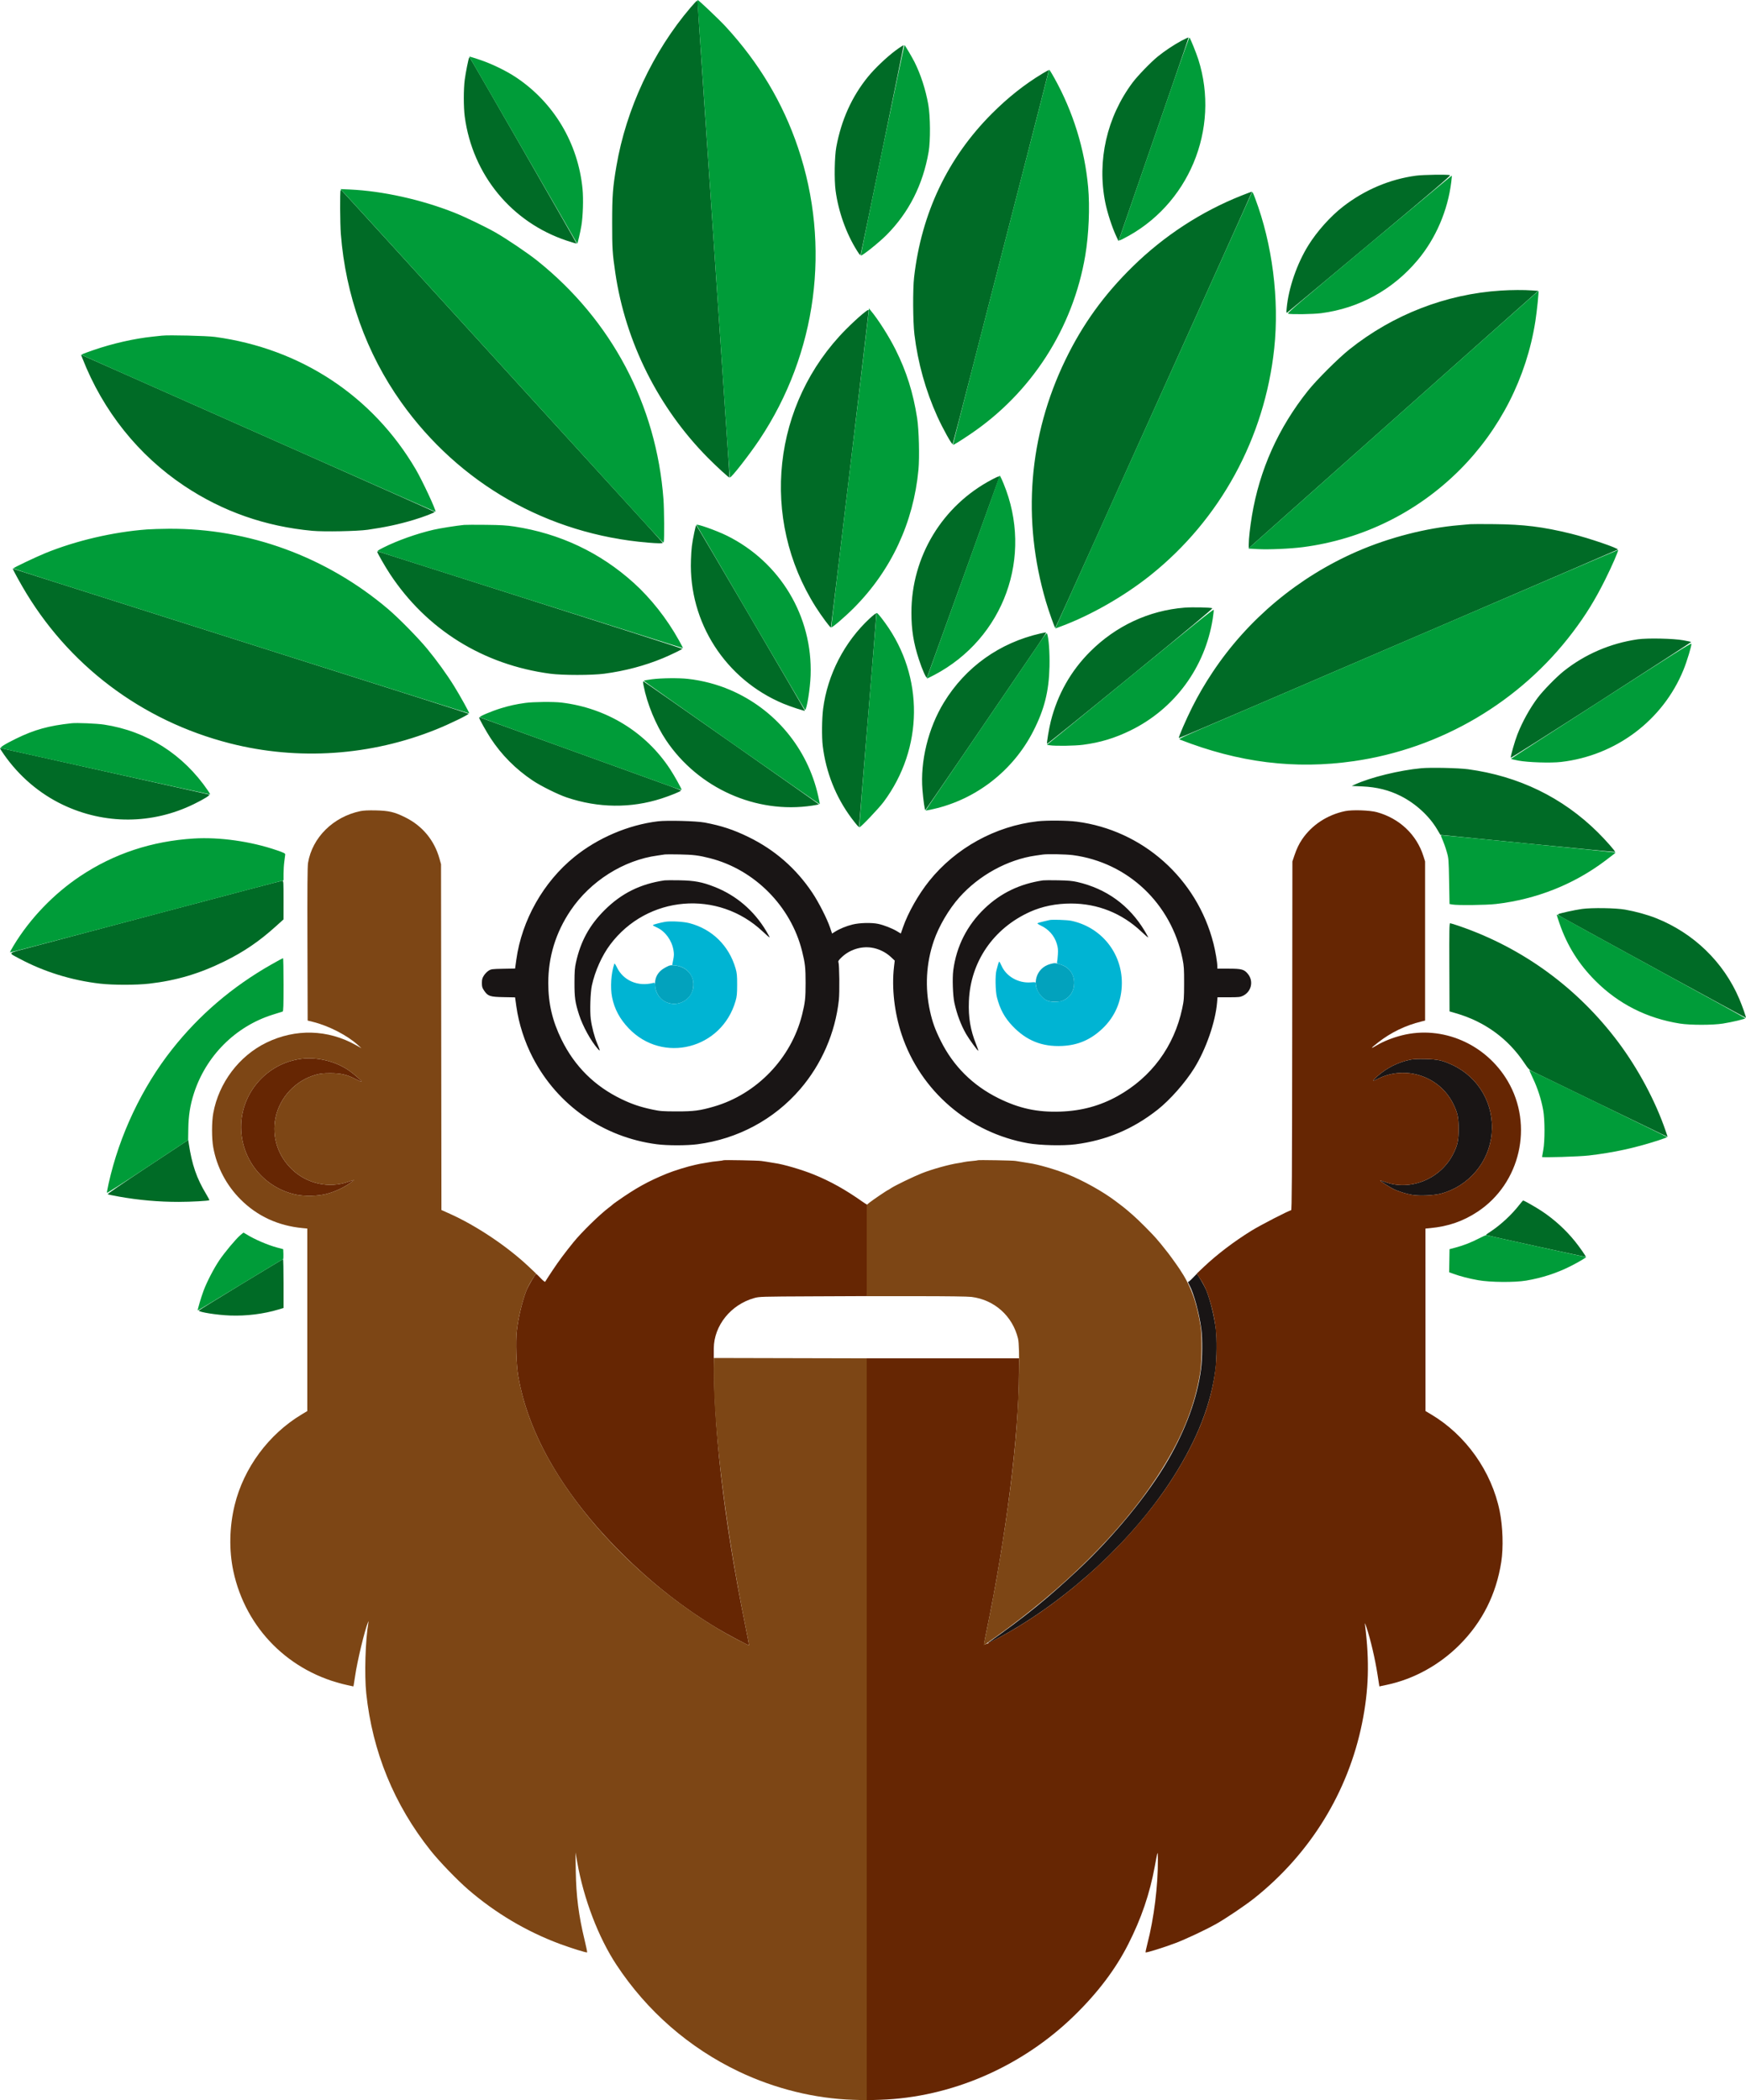 <svg xmlns="http://www.w3.org/2000/svg" width="2500" height="3007" viewBox="0 0 2500 3007" version="1.1"><path d="M 988.787 10.778 C 934.853 74.034, 896.541 156.002, 882.585 238 C 877.399 268.470, 876.536 279.991, 876.517 319 C 876.500 355.908, 876.936 362.867, 880.995 390.500 C 895.589 489.840, 942.709 583.998, 1013.675 655.632 C 1025.661 667.730, 1043.913 684.442, 1044.475 683.833 C 1044.644 683.650, 1043.726 667.975, 1042.434 649 C 1039.322 603.281, 1028.739 446.968, 1019.483 310 C 1015.376 249.225, 1009.087 156.337, 1005.508 103.581 C 1001.928 50.826, 999 6.163, 999 4.331 C 999 2.499, 998.578 1, 998.062 1 C 997.546 1, 993.372 5.400, 988.787 10.778 M 1692.111 58.096 C 1680.847 64.141, 1668.013 72.666, 1657.916 80.809 C 1648.128 88.703, 1628.903 108.554, 1621.710 118.197 C 1584.818 167.649, 1570.601 230.063, 1582.578 290 C 1585.361 303.928, 1592.072 324.752, 1597.760 337.111 L 1601.500 345.236 1628.225 267.868 C 1642.924 225.316, 1665.535 159.900, 1678.470 122.500 C 1691.406 85.100, 1701.879 54.175, 1701.745 53.778 C 1701.610 53.381, 1697.275 55.324, 1692.111 58.096 M 1281.994 72.551 C 1269.373 81.978, 1252.245 98.325, 1242.758 110 C 1219.671 138.409, 1204.605 171.837, 1197.461 210.500 C 1194.950 224.090, 1194.380 257.329, 1196.396 272.647 C 1200.385 302.964, 1211.733 334.742, 1227.380 359.411 C 1230.852 364.885, 1231.880 365.925, 1232.323 364.411 C 1233.837 359.250, 1294.094 65.782, 1293.814 64.941 C 1293.635 64.405, 1288.316 67.829, 1281.994 72.551 M 671.703 82.683 C 670.707 84.319, 666.823 103.767, 665.449 114 C 663.641 127.461, 663.640 153.524, 665.447 167 C 676.615 250.312, 732.387 318.184, 811.337 344.540 C 818.947 347.081, 825.376 348.957, 825.624 348.710 C 825.963 348.370, 673.920 83.740, 672.491 82.183 C 672.331 82.009, 671.977 82.234, 671.703 82.683 M 1493.024 105.104 C 1467.392 120.512, 1443.566 139.341, 1420.453 162.453 C 1357.082 225.825, 1319.348 305.125, 1308.847 397 C 1306.867 414.325, 1307.141 460.930, 1309.328 479 C 1314.229 519.478, 1325.378 559.428, 1342.067 596.314 C 1350.038 613.930, 1363.160 637.476, 1364.073 635.801 C 1364.463 635.085, 1378.141 582.525, 1394.469 519 C 1410.797 455.475, 1441.685 335.377, 1463.109 252.115 C 1484.534 168.853, 1501.914 100.580, 1501.732 100.399 C 1501.550 100.217, 1497.632 102.334, 1493.024 105.104 M 2027.500 251.552 C 1989.898 256.614, 1953.921 271.865, 1923 295.847 C 1905.012 309.799, 1885.732 331.340, 1873.324 351.349 C 1857.043 377.603, 1845.005 412.451, 1842.363 440.982 C 1841.671 448.454, 1841.672 448.461, 1843.783 446.982 C 1844.946 446.167, 1898.125 401.858, 1961.959 348.517 C 2051.520 273.679, 2077.619 251.375, 2076.261 250.837 C 2073.208 249.629, 2037.941 250.147, 2027.500 251.552 M 487.667 272.667 C 486.613 273.720, 486.891 320.188, 488.039 335.050 C 494.809 422.666, 524.669 505.967, 574.353 575.840 C 657.470 692.732, 784.272 764.951, 927.500 776.972 C 942.337 778.217, 949.269 778.267, 948.833 777.126 C 948.650 776.645, 937.449 764.157, 923.942 749.376 C 900.501 723.722, 886.076 707.901, 780.456 592 C 755.144 564.225, 708.575 513.126, 676.968 478.446 C 645.360 443.766, 590.098 383.128, 554.162 343.696 C 518.226 304.263, 488.714 272, 488.579 272 C 488.444 272, 488.033 272.300, 487.667 272.667 M 1777.604 280.059 C 1719.947 302.991, 1667.008 337.508, 1622.113 381.442 C 1580.768 421.902, 1550.091 464.425, 1525.404 515.493 C 1472.784 624.346, 1463.138 744.165, 1497.568 861.280 C 1501.617 875.052, 1510.115 899.014, 1510.934 898.969 C 1511.245 898.952, 1536.678 843.039, 1567.452 774.719 C 1619.742 658.631, 1639.710 614.348, 1750.372 369.071 C 1773.804 317.135, 1792.863 274.530, 1792.726 274.393 C 1792.589 274.256, 1785.784 276.805, 1777.604 280.059 M 2149 416.083 C 2070.385 421.049, 1994.437 450.556, 1932.060 500.370 C 1916.090 513.123, 1885.224 543.922, 1872.800 559.500 C 1830.386 612.684, 1803.520 672.620, 1792.566 738.500 C 1789.805 755.104, 1788 771.355, 1788 779.611 L 1788 785.010 1995.250 600.755 L 2202.500 416.500 2193.500 415.856 C 2181.725 415.013, 2164.546 415.101, 2149 416.083 M 1234 450.477 C 1228.775 454.792, 1218.647 464.212, 1211.493 471.411 C 1105.734 577.835, 1087.771 742.604, 1168.113 869.306 C 1176.033 881.798, 1189.290 899.663, 1189.684 898.377 C 1190.419 895.976, 1244.038 446.262, 1243.789 444.585 C 1243.549 442.962, 1241.895 443.958, 1234 450.477 M 118.079 513.241 C 147.539 588.556, 198.064 651.821, 263.829 695.739 C 318.699 732.382, 380.052 753.901, 447.276 760.083 C 463.947 761.616, 511.455 760.706, 526.500 758.565 C 551.338 755.030, 570.827 750.855, 592 744.533 C 606.053 740.336, 623.188 733.786, 622.317 732.943 C 621.867 732.509, 543.200 697.420, 447.500 654.968 C 351.800 612.515, 239.525 562.700, 198 544.267 C 156.475 525.834, 121.043 510.129, 119.261 509.368 L 116.022 507.982 118.079 513.241 M 1420.346 686.647 C 1349.171 724.032, 1305 797.068, 1305 877.368 C 1305 901.676, 1308.044 920.757, 1315.631 944 C 1320.713 959.567, 1326.439 972.276, 1327.347 970 C 1328.656 966.717, 1430.267 685.382, 1430.734 683.750 C 1431.477 681.148, 1430.064 681.542, 1420.346 686.647 M 2105 750.584 C 2103.075 750.801, 2095.875 751.453, 2089 752.031 C 2042.285 755.963, 1989.075 769.655, 1943.499 789.470 C 1859.077 826.175, 1786.748 886.570, 1736.279 962.500 C 1725.018 979.443, 1715.878 995.121, 1707.130 1012.500 C 1698.255 1030.131, 1686.892 1056.378, 1687.958 1056.784 C 1688.367 1056.940, 1737.482 1036.093, 1797.101 1010.457 C 1856.721 984.822, 1997.750 924.209, 2110.500 875.762 C 2223.250 827.315, 2315.869 787.359, 2316.319 786.969 C 2318.319 785.241, 2273.903 770.138, 2248.861 764.032 C 2208.735 754.246, 2182.030 750.943, 2139.500 750.507 C 2122.450 750.332, 2106.925 750.367, 2105 750.584 M 994.146 762.250 C 990.612 779.382, 989.952 784.834, 989.334 802 C 986.128 891.092, 1038.693 972.830, 1121.506 1007.525 C 1131.230 1011.599, 1151.981 1018.446, 1152.518 1017.758 C 1152.886 1017.288, 997.535 752, 996.892 752 C 996.545 752, 995.309 756.612, 994.146 762.250 M 540 789.721 C 540 791.425, 551.183 810.995, 558.444 822 C 610.921 901.523, 691.843 951.869, 787.784 964.686 C 805.477 967.049, 847.541 967.047, 865.254 964.681 C 894.996 960.709, 923.338 953.198, 949.289 942.411 C 959.891 938.004, 977 929.722, 977 928.997 C 977 928.617, 881.038 897.793, 763.750 860.498 C 646.462 823.204, 548.138 791.884, 545.250 790.899 C 542.362 789.914, 540 789.384, 540 789.721 M 21.029 820.057 C 22.673 823.315, 27.399 831.863, 31.530 839.053 C 96.302 951.778, 202.575 1032.176, 329.500 1064.476 C 427.089 1089.311, 531.045 1082.220, 624.894 1044.327 C 644.321 1036.483, 672.381 1022.789, 670.800 1021.924 C 670.085 1021.533, 631.925 1009.273, 586 994.679 C 540.075 980.086, 395.400 934.122, 264.500 892.537 C 133.600 850.953, 24.596 816.300, 22.270 815.532 L 18.039 814.135 21.029 820.057 M 1695.978 870.097 C 1645.088 874.169, 1597.896 896.158, 1560.975 933 C 1533.266 960.650, 1514.194 994.423, 1504.548 1032.922 C 1501.975 1043.188, 1498.608 1063.323, 1499.177 1065.031 C 1499.367 1065.601, 1553.006 1022.337, 1618.375 968.887 C 1702.996 899.697, 1736.821 871.479, 1735.816 870.917 C 1733.751 869.761, 1707.046 869.212, 1695.978 870.097 M 1245.244 885.583 C 1209.073 919.155, 1184.861 966.107, 1178.588 1014.842 C 1176.782 1028.877, 1176.501 1055.430, 1178.026 1068.026 C 1182.608 1105.887, 1196.756 1141.414, 1219.279 1171.619 C 1225.753 1180.301, 1230 1185.136, 1230 1183.826 C 1230 1183.595, 1235.636 1115.028, 1242.524 1031.453 C 1249.411 947.879, 1254.924 878.936, 1254.774 878.246 C 1254.623 877.557, 1250.335 880.858, 1245.244 885.583 M 1490 907.002 C 1431.153 920.351, 1382.477 955.128, 1351.434 1006.005 C 1329.048 1042.694, 1317.459 1090.120, 1320.840 1131.209 C 1322.054 1145.975, 1324.053 1160.023, 1324.929 1159.957 C 1325.384 1159.922, 1403.690 1045.245, 1486.401 923.488 C 1492.947 913.853, 1498.122 905.819, 1497.901 905.635 C 1497.680 905.451, 1494.125 906.067, 1490 907.002 M 2344.969 915.446 C 2306.045 921.014, 2269.377 936.783, 2239 961.018 C 2228.377 969.493, 2209.293 989.032, 2201.710 999.197 C 2190.272 1014.528, 2179.924 1033.219, 2172.683 1051.625 C 2168.984 1061.029, 2162.618 1083.390, 2163.182 1085.001 C 2163.357 1085.500, 2221.668 1048.510, 2292.762 1002.800 C 2363.856 957.090, 2421.827 919.493, 2421.585 919.252 C 2421.343 919.010, 2416.275 917.924, 2410.323 916.838 C 2396.036 914.233, 2358.971 913.443, 2344.969 915.446 M 921.542 981.871 C 926.417 1007.457, 939.042 1038.091, 953.741 1060 C 999.831 1128.696, 1082.566 1165.732, 1162.824 1153.596 C 1167.952 1152.820, 1172.349 1151.984, 1172.596 1151.737 C 1172.939 1151.394, 927.107 979.137, 921.466 975.767 C 920.510 975.196, 920.527 976.545, 921.542 981.871 M 686 1027.560 C 686 1029.150, 696.432 1047.837, 702.434 1057 C 718.193 1081.056, 738.218 1101.200, 762.732 1117.656 C 774.303 1125.424, 798.856 1137.618, 811.500 1141.875 C 856.581 1157.056, 903.311 1157.580, 947.184 1143.396 C 959.975 1139.261, 975 1133.132, 975 1132.049 C 975 1131.637, 969.038 1129.155, 961.750 1126.535 C 940.415 1118.863, 689.672 1028.196, 687.750 1027.458 C 686.788 1027.088, 686 1027.134, 686 1027.560 M 0 1071.551 C 0 1071.929, 2.548 1075.897, 5.662 1080.369 C 27.306 1111.450, 56.575 1136.436, 90 1152.367 C 149.881 1180.908, 217.988 1180.572, 277.500 1151.442 C 292.942 1143.883, 301.714 1138.348, 299.344 1137.657 C 298.330 1137.362, 231.350 1122.453, 150.500 1104.527 C 69.650 1086.601, 2.712 1071.693, 1.750 1071.399 C 0.788 1071.106, 0 1071.174, 0 1071.551 M 2035 1100.028 C 2003.553 1102.990, 1962.484 1113.064, 1940.087 1123.309 L 1935.500 1125.407 1950.500 1126.076 C 1971.436 1127.009, 1988.917 1131.377, 2005.778 1139.888 C 2026.962 1150.582, 2046.331 1168.322, 2057.644 1187.394 L 2062.454 1195.504 2187.253 1207.893 C 2255.892 1214.707, 2312.247 1220.086, 2312.487 1219.846 C 2313.245 1219.088, 2299.014 1202.916, 2287.852 1191.852 C 2237.454 1141.893, 2174.491 1111.276, 2102 1101.475 C 2088.309 1099.624, 2048.429 1098.763, 2035 1100.028 M 236 1305.387 C 144.425 1329.722, 56.965 1352.949, 41.645 1357.002 C 9.881 1365.407, 11.334 1363.808, 27.529 1372.522 C 62.646 1391.417, 102.640 1403.829, 143.500 1408.513 C 161.931 1410.626, 195.069 1410.626, 213.500 1408.513 C 252.498 1404.042, 285.351 1394.312, 321.500 1376.525 C 349.221 1362.884, 371.387 1347.753, 395.223 1326.197 L 405.946 1316.500 405.973 1288.750 C 405.998 1262.951, 405.877 1261.005, 404.250 1261.071 C 403.288 1261.110, 327.575 1281.052, 236 1305.387 M 2265 1301.561 C 2254.425 1303.055, 2233.698 1307.600, 2231.102 1308.995 C 2230.139 1309.512, 2232.321 1311.200, 2238.102 1314.410 C 2278.675 1336.944, 2499.580 1457.629, 2499.853 1457.410 C 2500.476 1456.911, 2494.849 1440.832, 2490.341 1430.230 C 2467.996 1377.670, 2424.974 1336, 2371 1314.638 C 2358.651 1309.750, 2342.275 1305.234, 2327 1302.504 C 2313.613 1300.111, 2278.995 1299.584, 2265 1301.561 M 2075.243 1385.115 L 2075.500 1448.230 2085 1450.992 C 2125.936 1462.891, 2159.318 1487.197, 2182.546 1522.016 C 2188.201 1530.492, 2189.528 1531.846, 2194.697 1534.407 C 2206.516 1540.262, 2369.827 1619.395, 2378.662 1623.547 L 2387.823 1627.852 2385.048 1619.676 C 2370.644 1577.236, 2345.615 1530.332, 2317.009 1492.170 C 2258.874 1414.613, 2180.523 1357.381, 2089.639 1326.084 C 2083.115 1323.838, 2077.149 1322, 2076.381 1322 C 2075.198 1322, 2075.024 1331.640, 2075.243 1385.115 M 211.222 1670.855 C 175.207 1694.669, 153.432 1709.654, 154.222 1710.083 C 154.925 1710.465, 162.025 1711.947, 170 1713.377 C 198.378 1718.467, 227.080 1721.002, 256 1720.973 C 273.432 1720.956, 298.766 1719.567, 299.758 1718.575 C 300.006 1718.327, 297.950 1714.384, 295.189 1709.812 C 281.554 1687.236, 274.842 1667.736, 270.268 1637.410 L 269.500 1632.320 211.222 1670.855 M 2175.444 1725.250 C 2164.757 1739.020, 2149.253 1753.483, 2135 1762.979 C 2127.178 1768.191, 2127.555 1767.888, 2128.146 1768.479 C 2128.811 1769.145, 2270.220 1800.114, 2270.646 1799.687 C 2271.154 1799.180, 2261.646 1785.560, 2255.201 1777.562 C 2241.902 1761.059, 2225.742 1746.308, 2208 1734.479 C 2199.436 1728.768, 2182.417 1719.059, 2180.898 1719.017 C 2180.566 1719.008, 2178.112 1721.813, 2175.444 1725.250 M 344.690 1839.421 C 311.795 1859.431, 284.795 1876.152, 284.690 1876.579 C 284.144 1878.810, 310.491 1882.993, 329.500 1883.694 C 352.831 1884.555, 377.317 1881.512, 398.750 1875.088 L 406 1872.915 406 1837.958 C 406 1818.731, 405.663 1803.009, 405.250 1803.019 C 404.837 1803.030, 377.586 1819.410, 344.690 1839.421" stroke="none" fill="#006b26" fill-rule="evenodd"/><path d="M 998.722 3.250 C 998.898 5.038, 1001.747 46.775, 1005.053 96 C 1008.359 145.225, 1014.638 238.375, 1019.008 303 C 1025.874 404.552, 1030.060 466.416, 1042.406 648.780 C 1043.683 667.634, 1044.939 683.272, 1045.198 683.531 C 1046.615 684.948, 1072.876 651.369, 1087.454 629.500 C 1169.775 506.006, 1190.092 352.163, 1142.657 211.500 C 1120.991 147.251, 1086.705 89.856, 1039.073 38.098 C 1030.058 28.303, 1000.285 -0, 998.995 0 C 998.669 0, 998.546 1.462, 998.722 3.250 M 1681.298 114.275 C 1669.664 147.949, 1647.229 212.850, 1631.441 258.500 C 1615.653 304.150, 1602.508 342.325, 1602.229 343.334 C 1601.797 344.899, 1602.662 344.695, 1608.111 341.947 C 1701.642 294.779, 1747.658 184.961, 1715.777 85 C 1712.833 75.769, 1704.521 55.236, 1703.137 53.775 C 1702.759 53.377, 1692.932 80.602, 1681.298 114.275 M 1263.331 214.841 C 1246.196 297.704, 1232.330 365.656, 1232.518 365.846 C 1233.797 367.143, 1258.396 347.536, 1269.444 336.413 C 1301.396 304.244, 1321.507 264.513, 1329.654 217.457 C 1332.401 201.591, 1332.143 166.398, 1329.158 149.690 C 1325.286 128.022, 1318.346 106.605, 1309.418 88.776 C 1306.189 82.327, 1296.053 65.151, 1295.145 64.590 C 1294.783 64.366, 1280.467 131.979, 1263.331 214.841 M 672.330 81.750 C 672.576 82.162, 707.296 142.350, 749.486 215.500 C 791.675 288.650, 826.316 348.628, 826.465 348.785 C 826.975 349.320, 830.940 332.319, 832.502 322.899 C 834.741 309.405, 835.493 284.753, 834.102 270.500 C 827.728 205.197, 793.127 147.048, 739.146 110.920 C 724.949 101.418, 703.601 91.073, 686.744 85.526 C 672.113 80.712, 671.635 80.587, 672.330 81.750 M 1502 100.278 C 1502 100.888, 1486.633 160.711, 1392.126 528 C 1376.772 587.675, 1364.366 636.667, 1364.559 636.871 C 1365.129 637.475, 1373.540 632.327, 1389 621.911 C 1476.708 562.821, 1536.349 470.225, 1553.938 365.841 C 1559 335.797, 1560.647 296.655, 1558.056 268 C 1553.122 213.448, 1536.507 159.850, 1509.560 111.556 C 1504.342 102.204, 1502 98.710, 1502 100.278 M 1960.293 349.823 C 1860.496 433.146, 1842.449 448.601, 1844.304 449.150 C 1848.673 450.444, 1879.945 449.994, 1891.699 448.468 C 1946.080 441.407, 1994.258 414.908, 2029.813 372.500 C 2055.742 341.574, 2072.942 301.636, 2077.994 260.627 C 2078.595 255.746, 2078.950 251.617, 2078.783 251.449 C 2078.615 251.282, 2025.295 295.550, 1960.293 349.823 M 492.111 275.626 C 494.647 278.307, 515.554 301.200, 538.571 326.500 C 561.588 351.800, 591.704 384.875, 605.495 400 C 619.286 415.125, 663.165 463.275, 703.003 507 C 742.842 550.725, 793.894 606.750, 816.452 631.500 C 839.011 656.250, 873.657 694.275, 893.444 716 C 953.331 781.752, 949.761 778.015, 950.405 775.615 C 951.353 772.082, 951.061 729.390, 949.990 715 C 939.924 579.737, 875.701 458.354, 769.144 373.194 C 755.638 362.400, 725.383 341.957, 709.519 332.905 C 695.106 324.681, 665.568 310.459, 650.500 304.489 C 603.245 285.766, 547.800 273.481, 501 271.362 L 487.500 270.751 492.111 275.626 M 1792.076 276.710 C 1790.719 279.665, 1732.273 409.177, 1671.002 545 C 1650.781 589.825, 1607.124 686.575, 1573.986 760 C 1540.849 833.425, 1513.119 894.952, 1512.364 896.726 L 1510.993 899.952 1518.747 897.083 C 1561.400 881.297, 1609.729 853.702, 1647.298 823.682 C 1747.147 743.897, 1810.819 627.229, 1824.495 499 C 1831.956 429.038, 1821.844 349.334, 1797.244 284.210 C 1793.428 274.107, 1793.334 273.971, 1792.076 276.710 M 1995 600.932 L 1787.500 785.500 1801 786.272 C 1816.345 787.150, 1847.560 785.790, 1865.500 783.462 C 1950.703 772.409, 2029.175 733.787, 2089.981 672.981 C 2147.757 615.205, 2185.824 540.429, 2198.405 460 C 2200.659 445.594, 2203.559 417.100, 2202.824 416.589 C 2202.646 416.465, 2109.125 499.420, 1995 600.932 M 1244.036 444.345 C 1244.016 445.909, 1231.835 548.464, 1216.966 672.243 C 1202.098 796.023, 1190.068 897.704, 1190.233 898.200 C 1190.744 899.731, 1209.846 883.347, 1223.003 870.094 C 1276.066 816.645, 1307.990 748.196, 1315.063 672.708 C 1316.773 654.455, 1315.769 615.324, 1313.158 598.500 C 1307.556 562.396, 1297.901 531.750, 1282.345 500.696 C 1272.715 481.470, 1257.214 457.102, 1246.599 444.500 L 1244.072 441.500 1244.036 444.345 M 232 480.607 C 230.075 480.826, 224 481.474, 218.500 482.046 C 192.299 484.769, 160.463 492.013, 133.647 501.352 C 118.416 506.657, 116.168 507.604, 117.083 508.331 C 117.313 508.513, 142.475 519.726, 173 533.250 C 203.525 546.773, 317.336 597.250, 425.914 645.421 C 534.492 693.592, 623.439 732.892, 623.575 732.753 C 624.896 731.402, 604.870 688.407, 595.356 672.168 C 533.857 567.199, 430.790 499.150, 308 482.445 C 296.154 480.833, 241.582 479.514, 232 480.607 M 1431 681.871 C 1431 682.570, 1407.600 747.891, 1379 827.029 C 1350.400 906.167, 1327 971.199, 1327 971.545 C 1327 971.890, 1331.838 969.621, 1337.750 966.502 C 1437.639 913.808, 1480.036 796.510, 1436.872 692.265 C 1432.894 682.657, 1431 679.304, 1431 681.871 M 664.500 751.622 C 652.806 752.808, 630.188 756.396, 620.763 758.561 C 597.059 764.006, 568.951 773.984, 549 784.036 C 541.167 787.983, 539.851 788.962, 541.500 789.619 C 547.359 791.954, 977.999 928.545, 977.993 928.067 C 977.989 927.755, 975.238 922.550, 971.878 916.500 C 954.966 886.042, 932.027 856.902, 907.500 834.720 C 859.351 791.175, 801.679 763.932, 736.500 753.944 C 725.361 752.237, 716.982 751.739, 695.500 751.508 C 680.650 751.348, 666.700 751.399, 664.500 751.622 M 997.343 751.746 C 997.623 752.200, 1032.550 811.955, 1074.956 884.536 C 1117.363 957.116, 1152.354 1016.500, 1152.715 1016.500 C 1155.144 1016.500, 1160.017 986.242, 1160.686 967 C 1163.622 882.525, 1117.118 804.899, 1040.924 767.088 C 1025.859 759.612, 995.627 748.969, 997.343 751.746 M 210.500 758.101 C 162.083 761.705, 108.516 774.213, 64.666 792.155 C 51.142 797.688, 18.999 813.007, 19.002 813.917 C 19.003 814.238, 42.966 822.107, 72.252 831.405 C 101.538 840.703, 248.343 887.360, 398.484 935.088 C 548.625 982.815, 671.641 1021.692, 671.853 1021.481 C 672.446 1020.887, 658.613 995.954, 649.948 982 C 639.698 965.493, 625.057 945.251, 611.500 928.844 C 598.521 913.136, 570.861 885.005, 555.889 872.286 C 467.440 797.145, 356.051 756.350, 241.500 757.143 C 230.500 757.220, 216.550 757.650, 210.500 758.101 M 2073.482 891.618 C 1939.842 949.085, 1798.136 1010.013, 1758.581 1027.012 C 1696.676 1053.617, 1686.998 1058.053, 1689.081 1058.869 C 1773.673 1092.030, 1854.023 1102.031, 1938.414 1089.906 C 2063.096 1071.992, 2176.634 1005.076, 2252.152 905 C 2270.799 880.289, 2283.806 859.182, 2298.371 830 C 2308.047 810.613, 2317.721 788.388, 2316.859 787.525 C 2316.642 787.309, 2207.123 834.150, 2073.482 891.618 M 1618.236 968.971 L 1498.972 1066.500 1503.236 1067.176 C 1511.148 1068.430, 1538.759 1068.018, 1550.699 1066.468 C 1575.166 1063.291, 1596.001 1057.014, 1618.500 1046.040 C 1681.776 1015.178, 1725.589 955.675, 1736.485 885.803 C 1737.402 879.920, 1738.006 874.282, 1737.827 873.274 C 1737.578 871.881, 1708.889 894.838, 1618.236 968.971 M 1255.038 878.265 C 1255.017 879.235, 1249.359 948.482, 1242.465 1032.146 C 1235.571 1115.811, 1230.132 1184.466, 1230.380 1184.713 C 1231.427 1185.760, 1258.266 1157.637, 1265.417 1148 C 1322.257 1071.404, 1323.164 969.057, 1267.684 892.380 C 1259.390 880.917, 1255.083 876.110, 1255.038 878.265 M 1486.691 922.968 C 1480.196 932.610, 1441.162 989.965, 1399.948 1050.423 C 1358.734 1110.881, 1325.147 1160.480, 1325.309 1160.643 C 1325.472 1160.806, 1330.431 1159.849, 1336.329 1158.516 C 1397.729 1144.642, 1450.558 1103.494, 1479.424 1047.061 C 1495.379 1015.869, 1501.891 989.989, 1502.714 954.500 C 1503.181 934.374, 1501.630 913.239, 1499.251 907.309 C 1498.650 905.809, 1496.142 908.936, 1486.691 922.968 M 2292.215 1003.134 C 2221.107 1048.854, 2163.122 1086.455, 2163.357 1086.690 C 2163.592 1086.925, 2168.446 1088.012, 2174.142 1089.105 C 2187.688 1091.702, 2220.315 1092.750, 2235.036 1091.059 C 2313.670 1082.028, 2380.960 1031.470, 2410.449 959.264 C 2415.491 946.918, 2422.249 924.584, 2421.791 921.782 C 2421.564 920.397, 2392.970 938.349, 2292.215 1003.134 M 933.534 972.628 C 927.502 973.401, 922.242 974.363, 921.843 974.766 C 921.196 975.422, 1173.062 1152.055, 1173.804 1151.466 C 1173.972 1151.333, 1172.927 1145.955, 1171.482 1139.514 C 1156.254 1071.619, 1109.614 1015.469, 1045.648 988.021 C 1026.587 979.843, 1005.586 974.335, 984.789 972.062 C 971.727 970.634, 946.976 970.907, 933.534 972.628 M 752 1006.534 C 739.063 1008.341, 729.361 1010.470, 717.500 1014.102 C 703.515 1018.385, 685.414 1026.096, 687.131 1027.040 C 687.884 1027.453, 745.425 1048.365, 815 1073.511 C 884.575 1098.657, 949.263 1122.044, 958.750 1125.482 C 968.237 1128.921, 975.999 1131.456, 975.998 1131.117 C 975.993 1129.363, 965.879 1111.125, 959.574 1101.500 C 924.742 1048.329, 868.544 1013.835, 804.026 1006.026 C 792.495 1004.630, 763.605 1004.912, 752 1006.534 M 102.500 1035.621 C 69.911 1039.137, 49.300 1044.828, 23.500 1057.434 C 6.594 1065.694, -1.040 1070.543, 1.590 1071.349 C 6.248 1072.776, 300.503 1137.830, 300.829 1137.505 C 301.029 1137.304, 299.717 1134.971, 297.912 1132.320 C 262.365 1080.087, 210.103 1046.831, 149 1037.562 C 138.572 1035.981, 110.160 1034.794, 102.500 1035.621 M 2063.313 1197.250 C 2067.638 1207.504, 2069.504 1212.640, 2071.697 1220.331 C 2074.200 1229.107, 2074.337 1230.893, 2074.906 1261.984 L 2075.500 1294.469 2079.500 1295.177 C 2087.179 1296.536, 2128.022 1296.053, 2142 1294.438 C 2199.592 1287.783, 2253.495 1266.412, 2298.619 1232.342 C 2312.995 1221.488, 2313.457 1221.110, 2312.927 1220.651 C 2312.465 1220.251, 2067.714 1195.922, 2064.643 1195.971 C 2063.549 1195.988, 2063.003 1196.514, 2063.313 1197.250 M 277.500 1200.669 C 217.409 1204.376, 163.135 1222.347, 115 1254.475 C 76.826 1279.954, 42.946 1315.241, 19.570 1353.867 C 16.452 1359.019, 14.102 1363.436, 14.348 1363.682 C 14.595 1363.928, 69.179 1349.706, 135.648 1332.078 C 202.117 1314.449, 290.132 1291.133, 331.237 1280.263 L 405.974 1260.500 405.987 1250.822 C 405.994 1245.500, 406.514 1237.625, 407.143 1233.322 C 407.772 1229.020, 408.334 1224.635, 408.393 1223.578 C 408.481 1221.988, 406.340 1220.917, 396 1217.380 C 358.993 1204.722, 314.197 1198.405, 277.500 1200.669 M 2229 1309.876 C 2229 1310.372, 2230.816 1316.044, 2233.036 1322.481 C 2243.965 1354.178, 2260.501 1380.565, 2284.463 1404.546 C 2317.542 1437.652, 2358.317 1458.244, 2405.500 1465.674 C 2420.287 1468.003, 2452.303 1467.996, 2466.936 1465.662 C 2479.956 1463.585, 2499 1459.077, 2499 1458.072 C 2499 1457.658, 2439.938 1424.992, 2367.750 1385.481 C 2295.563 1345.971, 2234.813 1312.593, 2232.750 1311.309 C 2230.688 1310.025, 2229 1309.381, 2229 1309.876 M 388.484 1381.089 C 332.553 1412.892, 285.404 1453.195, 246.422 1502.524 C 203.293 1557.100, 170.833 1625.728, 155.519 1694.711 C 154.028 1701.428, 152.965 1707.395, 153.158 1707.973 C 153.350 1708.551, 179.579 1691.788, 211.443 1670.722 L 269.379 1632.421 269.609 1616.461 C 269.883 1597.493, 272.270 1582.338, 277.585 1565.822 C 294.900 1512.014, 336.926 1469.884, 390.082 1453.045 C 397.462 1450.707, 404.063 1448.630, 404.750 1448.429 C 405.722 1448.144, 406 1439.595, 406 1410.031 C 406 1389.114, 405.655 1372, 405.234 1372 C 404.813 1372, 397.275 1376.090, 388.484 1381.089 M 2194.968 1544.173 C 2201.539 1557.838, 2206.854 1574.304, 2209.597 1589.500 C 2212.061 1603.152, 2212.118 1633.650, 2209.705 1646.750 C 2208.767 1651.838, 2208 1656.288, 2208 1656.640 C 2208 1657.815, 2261.330 1656.158, 2275 1654.557 C 2310.775 1650.369, 2340.548 1643.889, 2374.750 1632.849 C 2381.488 1630.674, 2386.991 1628.581, 2386.980 1628.197 C 2386.966 1627.687, 2195.161 1534.246, 2189.873 1532.173 C 2189.415 1531.993, 2191.707 1537.393, 2194.968 1544.173 M 344.174 1768.583 C 337.530 1774.270, 321.421 1793.551, 313.817 1804.918 C 305.972 1816.644, 296.376 1835.186, 291.543 1847.959 C 288.140 1856.952, 282.546 1875.918, 283.147 1876.426 C 283.341 1876.589, 310.725 1860.144, 344 1839.880 C 377.275 1819.616, 404.857 1803.029, 405.294 1803.019 C 405.730 1803.008, 405.955 1799.780, 405.794 1795.845 L 405.500 1788.690 397 1786.436 C 383.452 1782.842, 364.061 1774.483, 352.835 1767.396 C 350.748 1766.078, 348.887 1765, 348.700 1765 C 348.513 1765, 346.476 1766.612, 344.174 1768.583 M 2118.020 1773.130 C 2106.466 1779.104, 2095.601 1783.361, 2084.141 1786.402 L 2075.500 1788.695 2075.226 1805.217 L 2074.953 1821.739 2080.726 1823.848 C 2090.858 1827.550, 2103.252 1830.759, 2116.559 1833.126 C 2133.766 1836.187, 2168.622 1836.484, 2185.088 1833.711 C 2208.024 1829.848, 2228.984 1823.039, 2249 1812.949 C 2259.780 1807.515, 2272.332 1800.083, 2270.827 1800.026 C 2269.520 1799.976, 2128.797 1768.993, 2128.153 1768.613 C 2127.794 1768.401, 2123.234 1770.434, 2118.020 1773.130" stroke="none" fill="#009c39" fill-rule="evenodd"/><path d="M 1503.803 1380.399 C 1483.612 1385.835, 1476.340 1409.744, 1490.117 1425.396 C 1496.291 1432.409, 1500.851 1434.440, 1510.500 1434.473 C 1517.073 1434.495, 1519.364 1434.059, 1523.343 1432.026 C 1532.926 1427.132, 1537.943 1418.705, 1537.978 1407.446 C 1538.018 1394.535, 1530.791 1384.869, 1518.186 1380.976 C 1510.855 1378.711, 1510.175 1378.684, 1503.803 1380.399 M 953.097 1385.145 C 941.725 1391.104, 936.679 1400.360, 938.148 1412.566 C 939.927 1427.343, 950.985 1437.328, 965.607 1437.361 C 977.218 1437.387, 988.335 1429.344, 991.523 1418.612 C 996.966 1400.281, 985.486 1384.148, 965.721 1382.355 C 960.037 1381.839, 958.947 1382.080, 953.097 1385.145" stroke="none" fill="#02a2bd" fill-rule="evenodd"/><path d="M 1502.500 1317.489 C 1501.950 1317.671, 1497.995 1318.607, 1493.711 1319.568 C 1489.427 1320.530, 1485.710 1321.661, 1485.450 1322.080 C 1485.191 1322.500, 1487.346 1323.943, 1490.239 1325.286 C 1501.419 1330.477, 1509.671 1339.813, 1513.122 1351.175 C 1514.840 1356.832, 1515.139 1359.773, 1514.711 1366.821 C 1514.420 1371.594, 1513.896 1376.400, 1513.546 1377.500 C 1512.993 1379.235, 1513.675 1379.723, 1518.704 1381.189 C 1530.625 1384.664, 1538.018 1394.736, 1537.978 1407.446 C 1537.943 1418.705, 1532.926 1427.132, 1523.343 1432.026 C 1516.720 1435.409, 1504.543 1435.525, 1498.372 1432.265 C 1490.198 1427.946, 1483 1416.769, 1483 1408.396 C 1483 1406.230, 1482.756 1406.173, 1475.750 1406.701 C 1457.929 1408.044, 1440.602 1398.056, 1433.899 1382.575 C 1432.580 1379.527, 1431.180 1377.026, 1430.789 1377.017 C 1430.397 1377.008, 1429.610 1378.800, 1429.039 1381 C 1428.467 1383.200, 1427.456 1386.912, 1426.790 1389.250 C 1424.811 1396.203, 1425.187 1419.191, 1427.424 1427.978 C 1431.769 1445.048, 1438.414 1457.267, 1449.885 1469.278 C 1469.737 1490.065, 1492.174 1499.070, 1520.750 1497.719 C 1543.449 1496.647, 1561.496 1488.910, 1578.350 1473.025 C 1596.606 1455.819, 1606.314 1433.071, 1606.314 1407.500 C 1606.314 1364.078, 1576.446 1327.429, 1533.736 1318.445 C 1527.772 1317.190, 1505.466 1316.507, 1502.500 1317.489 M 952.500 1319.938 C 946.420 1320.941, 936.019 1323.648, 935.236 1324.430 C 934.503 1325.164, 934.497 1325.160, 941.129 1328.334 C 952.769 1333.906, 961.905 1346.561, 964.275 1360.396 C 965.207 1365.839, 965.142 1368.462, 963.923 1374.444 L 962.425 1381.799 967.422 1382.462 C 975.063 1383.475, 981.615 1386.756, 986.042 1391.785 C 998.089 1405.471, 993.798 1426.570, 977.331 1434.627 C 960.243 1442.987, 939.964 1431.725, 938.260 1412.928 C 937.720 1406.971, 937.660 1406.869, 935.105 1407.529 C 913.361 1413.150, 892.367 1404.030, 883.230 1384.993 C 881.334 1381.042, 879.924 1379.099, 879.614 1380.009 C 874.967 1393.633, 873.621 1414.022, 876.438 1428.090 C 879.788 1444.810, 887.400 1459.034, 900.163 1472.416 C 949.059 1523.686, 1033.485 1502.103, 1053.218 1433.289 C 1055.092 1426.756, 1055.456 1423, 1055.476 1410 C 1055.496 1396.830, 1055.161 1393.329, 1053.242 1386.711 C 1043.769 1354.029, 1019.592 1330.329, 987.079 1321.855 C 978.608 1319.648, 960.382 1318.637, 952.500 1319.938" stroke="none" fill="#00b4d3" fill-rule="evenodd"/><path d="M 942 1176.051 C 899.646 1181.189, 855.954 1199.825, 822.324 1227.095 C 777.980 1263.054, 747.154 1317.638, 739.294 1374.118 L 737.523 1386.842 720.511 1387.171 C 704.582 1387.479, 703.254 1387.653, 699.629 1389.907 C 697.500 1391.230, 694.462 1394.356, 692.879 1396.852 C 690.506 1400.594, 690 1402.480, 690 1407.583 C 690 1412.918, 690.449 1414.437, 693.250 1418.567 C 698.586 1426.437, 701.613 1427.445, 721.009 1427.813 L 737.518 1428.126 739.305 1440.960 C 742.768 1465.847, 751.176 1491.971, 763.063 1514.775 C 798.509 1582.781, 863.962 1628.446, 940.341 1638.458 C 955.559 1640.453, 983.441 1640.453, 998.659 1638.458 C 1056.330 1630.898, 1108.357 1602.990, 1145.680 1559.592 C 1176.468 1523.794, 1195.987 1478.849, 1201.103 1431.973 C 1202.308 1420.934, 1201.855 1380.944, 1200.488 1377.668 C 1199.894 1376.245, 1200.994 1374.634, 1205.413 1370.455 C 1216.544 1359.929, 1232.464 1354.779, 1247.429 1356.863 C 1257.656 1358.286, 1268.038 1363.248, 1275.582 1370.317 L 1281.113 1375.500 1280.065 1384.500 C 1276.574 1414.470, 1280.606 1450.045, 1291.048 1481.396 C 1317.970 1562.223, 1387.505 1622.026, 1472 1637.021 C 1489.442 1640.117, 1522.413 1640.865, 1540 1638.565 C 1584.393 1632.758, 1622.210 1616.798, 1657.535 1588.961 C 1675.231 1575.016, 1697.070 1550.271, 1709.938 1529.585 C 1726.718 1502.610, 1740.282 1463.624, 1742.655 1435.552 L 1743.293 1428 1759.331 1428 C 1773.554 1428, 1775.857 1427.764, 1779.685 1425.910 C 1791.894 1420, 1795.287 1404.870, 1786.732 1394.492 C 1781.395 1388.017, 1777.828 1387.047, 1759.250 1387.022 L 1743 1387 1742.996 1383.250 C 1742.990 1377.837, 1740.299 1362.041, 1737.503 1351.014 C 1713.931 1258.024, 1636.223 1188.777, 1541.699 1176.529 C 1528.135 1174.772, 1498.885 1174.517, 1485.500 1176.041 C 1425.258 1182.896, 1368.360 1214.237, 1330.509 1261.415 C 1315.096 1280.627, 1300.142 1307.023, 1292.999 1327.627 L 1289.835 1336.755 1284.222 1333.374 C 1277.405 1329.270, 1265.619 1324.662, 1257.500 1322.926 C 1248.008 1320.898, 1230.978 1321.306, 1220.791 1323.806 C 1211.656 1326.048, 1202.270 1329.902, 1195.448 1334.214 L 1191.397 1336.775 1188.477 1328.137 C 1184.182 1315.435, 1172.194 1291.875, 1163.142 1278.346 C 1139.751 1243.389, 1109.301 1216.829, 1071.500 1198.413 C 1050.110 1187.992, 1032.945 1182.338, 1009 1177.827 C 996.965 1175.560, 955.182 1174.452, 942 1176.051 M 952 1223.467 C 951.175 1223.664, 946.450 1224.372, 941.500 1225.041 C 892.812 1231.617, 845.231 1261.725, 816.859 1303.910 C 795.724 1335.334, 785.039 1370.119, 785.039 1407.500 C 785.039 1436.838, 790.864 1461.755, 803.974 1488.500 C 822.826 1526.956, 851.365 1555.289, 890 1573.902 C 904.834 1581.049, 916.869 1585.110, 933.941 1588.727 C 945.359 1591.146, 948.544 1591.392, 969 1591.430 C 993.252 1591.475, 1002.210 1590.307, 1022.287 1584.480 C 1083.547 1566.702, 1132.954 1515.268, 1148.410 1453.183 C 1152.819 1435.470, 1153.500 1429.358, 1153.500 1407.500 C 1153.500 1385.642, 1152.819 1379.530, 1148.410 1361.817 C 1132.441 1297.672, 1080.466 1245.223, 1016.716 1228.925 C 1000.579 1224.799, 992.660 1223.809, 973 1223.457 C 962.275 1223.265, 952.825 1223.269, 952 1223.467 M 1493 1223.639 C 1491.625 1223.841, 1487.125 1224.486, 1483 1225.071 C 1442.902 1230.765, 1401.672 1253.352, 1373.605 1285 C 1358.459 1302.079, 1344.366 1326.065, 1337.131 1347.079 C 1326.034 1379.308, 1324.141 1414.095, 1331.644 1447.921 C 1335.165 1463.795, 1338.939 1474.226, 1347.051 1490.500 C 1365.100 1526.711, 1392.820 1554.270, 1429.500 1572.469 C 1459.233 1587.222, 1485.336 1592.865, 1518.486 1591.706 C 1548.704 1590.650, 1575.314 1583.396, 1600.500 1569.348 C 1648.676 1542.478, 1681.186 1498.320, 1692.740 1444.058 C 1695.196 1432.524, 1695.418 1429.584, 1695.457 1408 C 1695.494 1387.258, 1695.226 1383.150, 1693.173 1373 C 1677.154 1293.804, 1614.938 1234.945, 1536.155 1224.458 C 1526.649 1223.192, 1499.548 1222.678, 1493 1223.639 M 951.500 1260.613 C 916.810 1265.687, 889.691 1279.180, 865.436 1303.436 C 843.938 1324.933, 831.424 1347.806, 824.759 1377.786 C 822.966 1385.850, 822.591 1390.812, 822.550 1407 C 822.495 1428.426, 823.513 1435.540, 829.130 1453 C 834.422 1469.448, 846.089 1490.659, 856.082 1502 C 859.746 1506.158, 859.575 1504.879, 855.015 1494 C 851.070 1484.587, 847.441 1470.757, 845.923 1459.345 C 844.419 1448.042, 845.297 1421.031, 847.494 1411 C 852.035 1390.272, 861.892 1368.305, 873.731 1352.531 C 926.667 1281.997, 1028.264 1273.412, 1092.344 1334.058 C 1097.655 1339.083, 1102 1342.773, 1102 1342.257 C 1102 1341.741, 1099.726 1337.535, 1096.946 1332.910 C 1079.369 1303.659, 1054.114 1282.114, 1023.111 1269.919 C 1005.396 1262.951, 994.392 1260.883, 973 1260.503 C 962.825 1260.322, 953.150 1260.372, 951.500 1260.613 M 1493.500 1260.613 C 1460.503 1265.439, 1432.813 1278.751, 1409.774 1300.864 C 1384.615 1325.012, 1369.427 1355.021, 1364.915 1389.500 C 1363.436 1400.805, 1364.310 1425.773, 1366.542 1435.981 C 1370.087 1452.189, 1375.867 1467.585, 1383.255 1480.500 C 1387.541 1487.993, 1400.088 1505.245, 1400.761 1504.572 C 1400.985 1504.349, 1399.574 1500.184, 1397.627 1495.318 C 1389.381 1474.707, 1386.407 1456.934, 1387.303 1433.624 C 1389.463 1377.424, 1422.251 1329.426, 1474.670 1305.731 C 1492.164 1297.823, 1512.150 1293.754, 1533.500 1293.754 C 1571.653 1293.754, 1606.454 1307.663, 1634.344 1334.058 C 1639.655 1339.083, 1644 1342.773, 1644 1342.257 C 1644 1341.741, 1641.748 1337.573, 1638.996 1332.993 C 1616.925 1296.271, 1584.303 1272.587, 1542.500 1262.935 C 1535.576 1261.336, 1529.234 1260.778, 1515 1260.516 C 1504.825 1260.328, 1495.150 1260.372, 1493.500 1260.613 M 2019 1517.445 C 2001.574 1521.122, 1985.569 1529.160, 1972.513 1540.789 C 1964.190 1548.204, 1964.253 1549.163, 1972.779 1544.847 C 2012.168 1524.909, 2060.723 1540.727, 2080.464 1579.929 C 2086.993 1592.893, 2088.500 1599.752, 2088.500 1616.500 C 2088.500 1633.508, 2086.899 1640.606, 2080.158 1653.493 C 2061.884 1688.428, 2019.317 1705.609, 1983.367 1692.559 C 1979.630 1691.203, 1976.439 1690.228, 1976.275 1690.392 C 1975.799 1690.868, 1989.202 1699.564, 1994.593 1702.277 C 2001.790 1705.900, 2013.541 1709.619, 2022.204 1711.017 C 2032.909 1712.744, 2053.394 1711.817, 2063.284 1709.157 C 2103.034 1698.470, 2132.119 1664.100, 2135.861 1623.392 C 2139.715 1581.466, 2117.584 1542.726, 2079.619 1524.945 C 2065.594 1518.376, 2058.514 1516.813, 2041 1516.420 C 2030.449 1516.184, 2023.425 1516.511, 2019 1517.445 M 1707.685 1830.061 C 1704.561 1833.394, 1701.598 1835.869, 1701.099 1835.561 C 1700.601 1835.253, 1701.505 1837.423, 1703.108 1840.382 C 1709.394 1851.989, 1717.036 1880.150, 1720.099 1903 C 1721.907 1916.481, 1721.663 1945.847, 1719.617 1961 C 1714.028 2002.401, 1698.168 2046.044, 1672.556 2090.500 C 1644.259 2139.616, 1594.435 2200.379, 1543.248 2248.199 C 1498.479 2290.023, 1469.359 2313.648, 1414.985 2352.264 C 1410.987 2355.103, 1426.418 2347.348, 1440 2339.693 C 1534.382 2286.493, 1624.762 2201.962, 1679.724 2115.481 C 1714.401 2060.919, 1734.264 2010.044, 1740.474 1959.889 C 1742.223 1945.759, 1742.485 1916.458, 1740.974 1903.974 C 1738.709 1885.257, 1732.763 1860.975, 1727.057 1847.139 C 1724.771 1841.594, 1714.528 1824, 1713.586 1824 C 1713.465 1824, 1710.809 1826.727, 1707.685 1830.061" stroke="none" fill="#191515" fill-rule="evenodd"/><path d="M 1926 1161.434 C 1900.350 1166.806, 1878.269 1181.325, 1864.308 1202 C 1859.832 1208.628, 1856.588 1215.447, 1853.367 1225 L 1850.500 1233.500 1850.238 1483.250 C 1850.026 1686.007, 1849.735 1733, 1848.690 1733 C 1846.021 1733, 1804.935 1754.164, 1791.657 1762.379 C 1766.833 1777.738, 1742.443 1796.296, 1723.540 1814.209 L 1713.581 1823.647 1718.885 1831.916 C 1725.100 1841.604, 1728.813 1850.213, 1732.849 1864.296 C 1739.514 1887.549, 1742 1905.398, 1742 1930.004 C 1742 1989.091, 1721.784 2049.302, 1679.724 2115.481 C 1628.143 2196.641, 1543.496 2277.901, 1455.500 2330.732 C 1438.211 2341.112, 1417.553 2352.039, 1416.198 2351.521 C 1415.482 2351.247, 1415.171 2351.468, 1415.507 2352.011 C 1415.843 2352.555, 1415.641 2353.056, 1415.059 2353.125 C 1413.119 2353.354, 1412.514 2353.563, 1410.428 2354.725 C 1408.445 2355.830, 1408.522 2355.079, 1412.225 2337.190 C 1440.748 2199.398, 1458.947 2054.461, 1458.990 1964.750 L 1459 1945 1350 1945 L 1241 1945 1241 2476.152 L 1241 3007.304 1260.250 3006.680 C 1361.901 3003.390, 1463.174 2959.451, 1538.382 2886.009 C 1572.012 2853.169, 1597.255 2819.758, 1615.378 2784.096 C 1634.182 2747.093, 1646.245 2711.751, 1653.468 2672.500 C 1657.784 2649.046, 1657.747 2649.131, 1657.870 2662.500 C 1658.212 2699.687, 1652.380 2746.659, 1642.869 2783.318 C 1641.183 2789.818, 1640.038 2795.371, 1640.325 2795.658 C 1641.156 2796.490, 1667.155 2788.379, 1683 2782.344 C 1698.348 2776.499, 1725.947 2763.517, 1741.295 2754.922 C 1755.096 2747.194, 1783.003 2728.371, 1796 2718.025 C 1876.191 2654.188, 1930.461 2565.904, 1950.393 2466.865 C 1959.828 2419.987, 1961.038 2379.279, 1954.550 2327 C 1954.064 2323.083, 1954.318 2323.471, 1956.510 2330 C 1962.440 2347.659, 1968.832 2374.963, 1972.429 2398 C 1973.330 2403.775, 1974.289 2409.912, 1974.558 2411.638 L 1975.049 2414.776 1985.774 2412.504 C 2024.348 2404.333, 2061.164 2384.050, 2090.023 2355.071 C 2122.458 2322.501, 2142.410 2282.778, 2149.579 2236.500 C 2152.754 2216.008, 2151.845 2186.243, 2147.364 2164 C 2135.863 2106.909, 2098.705 2054.575, 2048.670 2025 L 2041.057 2020.500 2041.029 1889.851 L 2041 1759.203 2048.250 1758.510 C 2073.847 1756.064, 2095.133 1748.660, 2115.736 1735.036 C 2176.873 1694.610, 2196.081 1611.384, 2158.876 1548.106 C 2127.508 1494.754, 2065.238 1467.858, 2007.130 1482.563 C 1993.827 1485.929, 1980.677 1491.184, 1971 1497 C 1961.429 1502.752, 1962.260 1501.241, 1973.470 1492.511 C 1991.719 1478.298, 2012.369 1468.303, 2035 1462.729 L 2040.500 1461.375 2040.500 1347.437 L 2040.500 1233.500 2038.160 1226.049 C 2028.451 1195.132, 2003.827 1171.824, 1971.500 1162.954 C 1961.321 1160.161, 1936.104 1159.318, 1926 1161.434 M 432.058 1516.085 C 380.798 1522.279, 342.566 1567.665, 345.366 1619 C 347.798 1663.598, 379.735 1701.022, 423.500 1710.559 C 436.052 1713.295, 454.855 1712.883, 467.500 1709.597 C 479.113 1706.579, 491.698 1700.818, 500.678 1694.410 C 504.155 1691.929, 507 1689.761, 507 1689.593 C 507 1689.424, 503.395 1690.562, 498.990 1692.121 C 471.195 1701.957, 439.916 1695.213, 418.361 1674.738 C 397.722 1655.133, 388.932 1627.610, 394.579 1600.271 C 400.626 1570.996, 423.576 1546.741, 452.726 1538.817 C 458.735 1537.184, 463.338 1536.710, 473 1536.729 C 488.137 1536.758, 497.106 1538.869, 509.553 1545.330 C 514.199 1547.742, 518 1549.375, 518 1548.958 C 518 1547.774, 507.426 1538.405, 500.563 1533.508 C 481.766 1520.094, 455.068 1513.304, 432.058 1516.085 M 2019 1517.445 C 2001.574 1521.122, 1985.569 1529.160, 1972.513 1540.789 C 1964.190 1548.204, 1964.253 1549.163, 1972.779 1544.847 C 2012.168 1524.909, 2060.723 1540.727, 2080.464 1579.929 C 2086.993 1592.893, 2088.500 1599.752, 2088.500 1616.500 C 2088.500 1633.508, 2086.899 1640.606, 2080.158 1653.493 C 2061.884 1688.428, 2019.317 1705.609, 1983.367 1692.559 C 1979.630 1691.203, 1976.439 1690.228, 1976.275 1690.392 C 1975.799 1690.868, 1989.202 1699.564, 1994.593 1702.277 C 2001.790 1705.900, 2013.541 1709.619, 2022.204 1711.017 C 2032.909 1712.744, 2053.394 1711.817, 2063.284 1709.157 C 2103.034 1698.470, 2132.119 1664.100, 2135.861 1623.392 C 2139.715 1581.466, 2117.584 1542.726, 2079.619 1524.945 C 2065.594 1518.376, 2058.514 1516.813, 2041 1516.420 C 2030.449 1516.184, 2023.425 1516.511, 2019 1517.445 M 1035.954 1661.362 C 1035.704 1661.602, 1032.350 1662.124, 1028.500 1662.522 C 1024.650 1662.921, 1020.825 1663.341, 1020 1663.456 C 1016.899 1663.888, 1003.957 1666.078, 1002.500 1666.416 C 1001.950 1666.544, 998.800 1667.222, 995.500 1667.924 C 984.862 1670.187, 965.089 1676.297, 954.887 1680.474 C 927.470 1691.700, 910.514 1701.129, 883 1720.452 C 879.975 1722.577, 877.275 1724.607, 877 1724.964 C 876.725 1725.321, 874.301 1727.272, 871.614 1729.300 C 858.574 1739.143, 832.720 1764.437, 821.288 1778.538 C 808.586 1794.204, 800.149 1805.545, 791.310 1818.835 C 785.700 1827.269, 780.886 1834.694, 780.612 1835.335 C 780.329 1835.996, 777.549 1833.798, 774.182 1830.250 C 770.920 1826.813, 768.010 1824, 767.715 1824 C 766.544 1824, 756.092 1841.892, 753.684 1848.018 C 747.686 1863.277, 742.114 1886.749, 739.930 1905.954 C 738.212 1921.066, 739.251 1954.121, 741.944 1970 C 756.164 2053.853, 806.960 2141.130, 889.481 2223.500 C 932.771 2266.711, 979.169 2303.156, 1027.835 2332.176 C 1042.114 2340.691, 1071.865 2356.485, 1072.450 2355.861 C 1072.637 2355.662, 1070.371 2343.575, 1067.415 2329 C 1035.885 2173.524, 1020.762 2040.733, 1022.032 1930.500 C 1022.406 1897.964, 1046.473 1868.089, 1079.856 1858.718 C 1087.316 1856.624, 1089.344 1856.565, 1164.236 1856.235 L 1240.972 1855.897 1241.236 1790.032 C 1241.381 1753.806, 1241.339 1724.328, 1241.141 1724.525 C 1240.944 1724.723, 1238.244 1723.083, 1235.141 1720.882 C 1210.718 1703.556, 1188.977 1691.421, 1164.884 1681.664 C 1147.982 1674.820, 1121.464 1667.068, 1109.500 1665.474 C 1107.300 1665.181, 1104.446 1664.711, 1103.157 1664.428 C 1101.868 1664.146, 1099.168 1663.699, 1097.157 1663.435 C 1095.146 1663.172, 1091.925 1662.702, 1090 1662.392 C 1085.673 1661.695, 1036.581 1660.759, 1035.954 1661.362" stroke="none" fill="#662603" fill-rule="evenodd"/><path d="M 516 1161.439 C 477.082 1169.617, 447.211 1199.139, 441.065 1235.500 C 440.190 1240.675, 439.962 1271.029, 440.191 1351.927 L 440.500 1461.353 447.500 1463.078 C 470.509 1468.746, 497.044 1482.349, 512.500 1496.400 L 517.500 1500.945 509.500 1496.455 C 469.447 1473.970, 423.178 1472.703, 381.500 1492.949 C 342.320 1511.982, 313.245 1550.571, 305.361 1594 C 303.041 1606.778, 303.041 1630.222, 305.361 1643 C 310.478 1671.188, 324.088 1697.102, 344.493 1717.507 C 368.400 1741.414, 398.149 1755.158, 433.250 1758.514 L 440 1759.159 440 1889.840 L 440 2020.521 431.988 2025.323 C 384.677 2053.675, 348.999 2101.930, 336.006 2155.140 C 328.411 2186.242, 327.747 2219.871, 334.137 2249.771 C 351.727 2332.080, 414.482 2394.803, 497.365 2412.915 L 506.011 2414.804 506.465 2412.652 C 506.714 2411.469, 507.643 2405.550, 508.529 2399.500 C 511.666 2378.066, 522.333 2333.738, 526.938 2323 C 527.974 2320.584, 527.992 2320.600, 527.484 2323.500 C 523.137 2348.317, 521.628 2398.371, 524.429 2424.841 C 533.271 2508.396, 564.439 2584.451, 616.703 2650 C 629.227 2665.708, 654.732 2692.144, 670.500 2705.762 C 709.377 2739.336, 753.888 2765.741, 801.500 2783.474 C 817.595 2789.468, 839.928 2796.406, 840.687 2795.647 C 840.970 2795.363, 839.375 2787.564, 837.142 2778.316 C 828.473 2742.406, 824.972 2715.083, 824.419 2679 L 824.012 2652.500 826.493 2666.500 C 835.868 2719.398, 856.829 2774.227, 882.662 2813.421 C 926.384 2879.758, 986.774 2932.416, 1058.062 2966.364 C 1109.664 2990.938, 1166.816 3005.026, 1221.750 3006.713 L 1241 3007.304 1241 2476.161 L 1241 1945.018 1131.590 1944.759 L 1022.179 1944.500 1022.058 1959.500 C 1021.370 2044.876, 1039.119 2189.469, 1067.415 2329 C 1070.371 2343.575, 1072.637 2355.662, 1072.450 2355.861 C 1072.264 2356.060, 1065.224 2352.645, 1056.806 2348.273 C 979.291 2308.017, 899.152 2241.866, 840.837 2170 C 786.340 2102.840, 753.057 2035.529, 741.944 1970 C 739.251 1954.121, 738.212 1921.066, 739.930 1905.954 C 742.168 1886.270, 747.788 1862.855, 753.992 1847.361 C 755.566 1843.429, 759.261 1836.478, 762.203 1831.914 L 767.552 1823.615 757.026 1813.674 C 726.407 1784.757, 682.069 1755.048, 644.176 1738.058 L 632.039 1732.616 631.768 1485.058 L 631.498 1237.500 629.262 1229.500 C 621.930 1203.263, 604.914 1182.673, 580.500 1170.495 C 564.861 1162.694, 556.998 1160.829, 538 1160.413 C 527.511 1160.183, 520.398 1160.515, 516 1161.439 M 432.058 1516.085 C 380.798 1522.279, 342.566 1567.665, 345.366 1619 C 347.798 1663.598, 379.735 1701.022, 423.500 1710.559 C 436.052 1713.295, 454.855 1712.883, 467.500 1709.597 C 479.113 1706.579, 491.698 1700.818, 500.678 1694.410 C 504.155 1691.929, 507 1689.761, 507 1689.593 C 507 1689.424, 503.395 1690.562, 498.990 1692.121 C 471.195 1701.957, 439.916 1695.213, 418.361 1674.738 C 397.722 1655.133, 388.932 1627.610, 394.579 1600.271 C 400.626 1570.996, 423.576 1546.741, 452.726 1538.817 C 458.735 1537.184, 463.338 1536.710, 473 1536.729 C 488.137 1536.758, 497.106 1538.869, 509.553 1545.330 C 514.199 1547.742, 518 1549.375, 518 1548.958 C 518 1547.774, 507.426 1538.405, 500.563 1533.508 C 481.766 1520.094, 455.068 1513.304, 432.058 1516.085 M 1399.968 1661.364 C 1399.711 1661.621, 1395.900 1662.126, 1391.500 1662.486 C 1387.100 1662.846, 1381.925 1663.524, 1380 1663.993 C 1378.075 1664.461, 1374.700 1665.095, 1372.500 1665.400 C 1359.907 1667.149, 1334.661 1674.157, 1320 1679.974 C 1307.751 1684.834, 1281.203 1697.695, 1275.670 1701.449 C 1273.603 1702.852, 1271.736 1704, 1271.522 1704 C 1270.694 1704, 1249.276 1718.490, 1245.250 1721.774 L 1241 1725.241 1241 1790.620 L 1241 1856 1311.776 1856 C 1355.679 1856, 1385.770 1856.403, 1391.026 1857.061 C 1423.898 1861.177, 1449.934 1884.516, 1457.651 1916.786 C 1460.466 1928.557, 1459.372 1992.375, 1455.471 2044 C 1449.167 2127.413, 1433.092 2236.383, 1412.211 2337.258 L 1408.328 2356.015 1410.914 2354.360 C 1412.336 2353.449, 1418.900 2348.863, 1425.500 2344.167 C 1522.774 2274.962, 1603.795 2194.766, 1655.510 2116.500 C 1690.962 2062.847, 1710.810 2014.931, 1718.678 1964 C 1720.867 1949.827, 1721.149 1911.859, 1719.156 1899.500 C 1713.385 1863.714, 1705.077 1841.103, 1688.798 1816.880 C 1683.016 1808.276, 1671.899 1793.027, 1669.500 1790.408 C 1668.950 1789.808, 1667.375 1787.824, 1666 1786 C 1664.625 1784.176, 1663.050 1782.189, 1662.500 1781.585 C 1661.950 1780.981, 1659.250 1777.789, 1656.500 1774.493 C 1650.333 1767.101, 1629.561 1746.253, 1621.633 1739.499 C 1618.406 1736.749, 1614.734 1733.585, 1613.472 1732.468 C 1612.210 1731.350, 1609.715 1729.325, 1607.927 1727.968 C 1606.140 1726.610, 1601.422 1723.025, 1597.443 1720 C 1579.227 1706.151, 1550.844 1690.328, 1527.500 1681.008 C 1510.877 1674.371, 1485.512 1667.074, 1473.500 1665.474 C 1471.300 1665.181, 1468.446 1664.711, 1467.157 1664.428 C 1465.868 1664.146, 1462.943 1663.675, 1460.657 1663.382 C 1458.371 1663.089, 1455.375 1662.611, 1454 1662.320 C 1450.773 1661.636, 1400.585 1660.749, 1399.968 1661.364" stroke="none" fill="#7d4615" fill-rule="evenodd"/></svg>